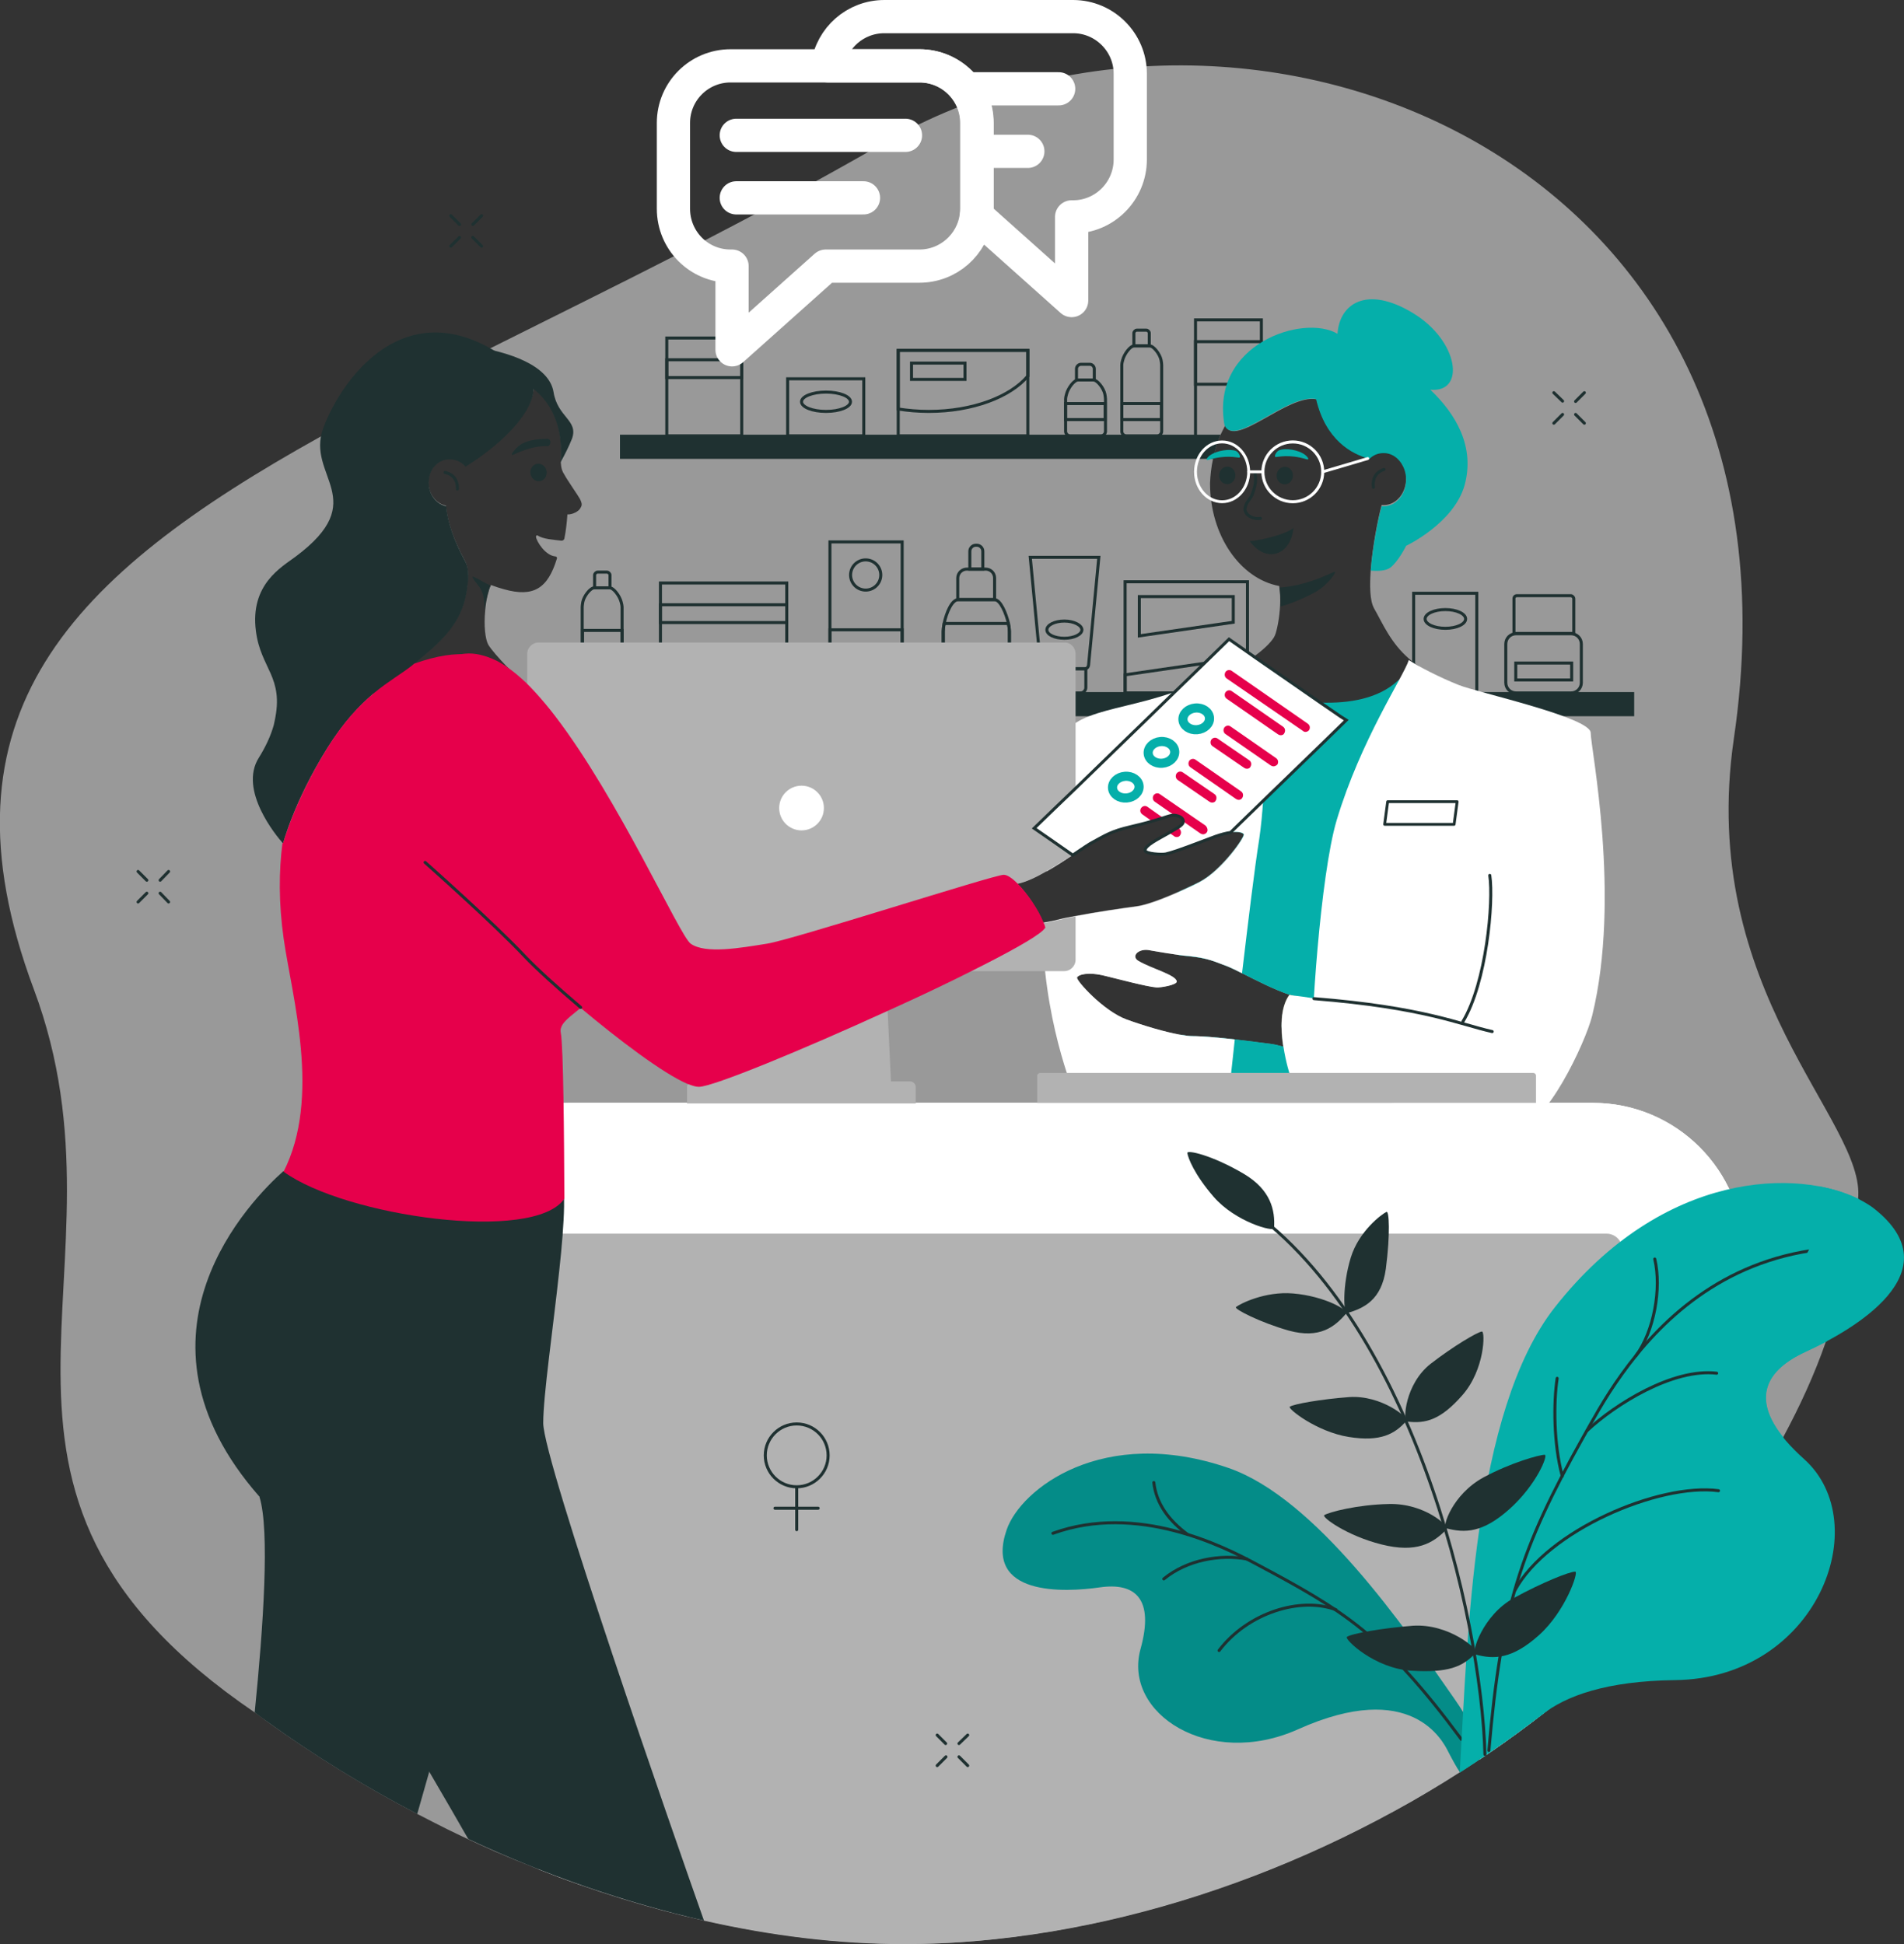<?xml version="1.0" encoding="utf-8"?>
<!-- Generator: Adobe Illustrator 27.0.0, SVG Export Plug-In . SVG Version: 6.00 Build 0)  -->
<svg version="1.1" id="FINAL_WEB" xmlns="http://www.w3.org/2000/svg" xmlns:xlink="http://www.w3.org/1999/xlink" x="0px" y="0px"
	 viewBox="0 0 630.2 643.6" style="enable-background:new 0 0 630.2 643.6;" xml:space="preserve">
<rect x="0" y="0" width="630.2" height="643.6" fill="#333333" stroke="none"/>
<style type="text/css">
	.st0{opacity:0.5;fill:#FFFFFF;enable-background:new    ;}
	.st1{fill:#FFFFFF;}
	.st2{fill:#B2B2B2;}
	.st3{fill:none;}
	.st4{fill:#048C88;}
	.st5{fill:none;stroke:#1F3131;stroke-linecap:round;stroke-miterlimit:10;}
	.st6{fill:#05AFAA;}
	.st7{fill:#1F3131;}
	.st8{fill:none;stroke:#1F3131;stroke-miterlimit:10;}
	.st9{fill:#EDBD95;}
	.st10{fill:none;stroke:#FFFFFF;stroke-linecap:round;stroke-linejoin:round;}
	.st11{fill:none;stroke:#FFFFFF;stroke-width:0.95;stroke-linecap:round;stroke-linejoin:round;}
	.st12{fill:#E6004B;}
	.st13{fill:none;stroke:#05AFAA;stroke-width:3.02;stroke-linecap:round;stroke-miterlimit:10;}
	.st14{fill:none;stroke:#1F3131;stroke-linecap:round;stroke-linejoin:round;}
	.st15{fill:none;stroke:#1F3131;stroke-width:0.93;stroke-linecap:round;stroke-linejoin:round;}
	.st16{fill:none;stroke:#FFFFFF;stroke-width:11;stroke-linecap:round;stroke-linejoin:round;}
</style>
<g id="Bild_3">
	<path class="st0" d="M453,151.9c0.1,0,0.2,0.1,0.3,0.1c0,0,0.1-0.1,0.1-0.1H453L453,151.9z M461.5,151.1c0.3,0.2,0.7,0.5,1,0.7
		C462.1,151.6,461.8,151.3,461.5,151.1z M165.6,145.6c-1,0.9-2,1.7-3.1,2.6C163.6,147.4,164.7,146.5,165.6,145.6z M573.9,244.4
		C602.3,50.9,412.8-22,292.6,47.3c-45.9,26.5-90.4,48-130.3,68c-20.1,10-39,19.7-56.3,29.3c-82.4,45.9-128.8,91.9-94.8,182.9
		c35.3,94.4-36.1,165,73.1,239.4c1.5,1,2.8,2.1,4.2,3.1c15.6,11.2,32.3,21.5,49.6,30.5c3.3,1.7,6.6,3.4,10,5.1
		c2.3,1.1,4.5,2.2,6.9,3.3c2.7,1.3,5.4,2.5,8.1,3.7c1,0.5,2.1,0.9,3.1,1.3c0.5,0.2,1,0.5,1.6,0.7c0.8,0.3,1.6,0.7,2.4,1
		c2.7,1.1,5.5,2.2,8.2,3.3c0.8,0.3,1.5,0.6,2.3,0.9c1.2,0.5,2.4,0.9,3.6,1.4c1.4,0.5,2.9,1.1,4.3,1.6c0.2,0.1,0.5,0.2,0.7,0.2
		c1.3,0.5,2.5,0.9,3.8,1.3c0.4,0.2,0.9,0.3,1.3,0.4c1.4,0.5,2.8,1,4.2,1.4c0.1,0,0.1,0,0.2,0.1c1.5,0.5,2.9,1,4.4,1.4
		c0.2,0.1,0.5,0.2,0.7,0.2c1.2,0.4,2.4,0.8,3.6,1.1c2.1,0.7,4.2,1.3,6.4,1.9c1.3,0.4,2.5,0.7,3.8,1.1c0.3,0.1,0.5,0.2,0.8,0.2
		c1.4,0.4,2.8,0.8,4.2,1.1c1.3,0.3,2.6,0.7,3.9,1c0.7,0.2,1.4,0.3,2.1,0.5c1.4,0.3,2.8,0.7,4.3,1c22.4,5.1,44.7,7.8,66.2,7.8
		c1.2,0,2.3,0,3.5,0c0.9,0,1.7,0,2.6,0c4.8-0.1,9.7-0.3,14.6-0.7c0.8-0.1,1.6-0.1,2.4-0.2c4.1-0.3,8.2-0.8,12.3-1.3
		c1-0.1,2-0.2,3-0.4s2-0.3,3-0.4c0.9-0.1,1.9-0.3,2.8-0.4c0.1,0,0.2,0,0.4-0.1c0.9-0.1,1.8-0.3,2.7-0.4c1.6-0.2,3.2-0.5,4.7-0.8
		c0.9-0.2,1.8-0.3,2.7-0.5c1.2-0.2,2.3-0.4,3.5-0.7c1-0.2,2-0.4,3.1-0.6c0.5-0.1,1.1-0.2,1.6-0.3c1.7-0.4,3.5-0.8,5.2-1.2
		c2.8-0.6,5.7-1.3,8.5-2.1c1-0.3,2-0.5,3.1-0.8s2-0.5,3-0.8c1-0.3,2-0.5,2.9-0.8c5-1.4,9.9-2.9,14.8-4.6c1-0.3,1.9-0.7,2.9-1
		c1.9-0.7,3.9-1.3,5.8-2c0.7-0.3,1.5-0.5,2.2-0.8c1.2-0.4,2.4-0.9,3.6-1.3c0.8-0.3,1.6-0.6,2.4-0.9c1.1-0.4,2.2-0.9,3.3-1.3l2.4-1
		c1.2-0.5,2.5-1,3.7-1.5c0.8-0.3,1.7-0.7,2.5-1.1c1-0.4,1.9-0.8,2.8-1.2c0.9-0.4,1.9-0.8,2.8-1.2c1.5-0.7,3-1.4,4.5-2.1
		c1.3-0.6,2.6-1.2,3.9-1.8c0.9-0.4,1.8-0.9,2.7-1.3c2.9-1.4,5.8-2.9,8.7-4.4c0.8-0.4,1.6-0.8,2.4-1.2c1.8-1,3.6-1.9,5.5-2.9
		c0.9-0.5,1.8-1,2.7-1.5s1.8-1,2.7-1.5c1.8-1,3.6-2.1,5.3-3.1c0.9-0.6,1.9-1.1,2.8-1.7c1.7-1,3.4-2.1,5.1-3.2
		c0.9-0.5,1.7-1.1,2.6-1.7c1.9-1.2,3.9-2.5,5.8-3.8c0.2-0.2,0.5-0.3,0.7-0.5c0.3-0.2,0.5-0.3,0.8-0.5c1-0.7,2-1.4,3.1-2.1
		c0.2-0.1,0.3-0.2,0.5-0.3c0.3-0.2,0.6-0.4,0.9-0.6c1.4-1,2.8-2,4.2-3c0.6-0.5,1.3-0.9,1.9-1.4c0.5-0.3,1-0.7,1.4-1
		c0.4-0.3,0.8-0.5,1.1-0.8c0.7-0.5,1.5-1.1,2.2-1.6c0.7-0.5,1.4-1,2.1-1.6c0.2-0.1,0.3-0.2,0.5-0.3c0.1-0.1,0.2-0.1,0.2-0.2l0,0
		c0,0,0,0,0,0c0.2-0.1,0.3-0.2,0.5-0.4c0.7-0.5,1.3-1,2-1.5c0.4-0.3,0.8-0.6,1.2-0.9c0.7-0.5,1.4-1.1,2-1.6c0,0,0,0,0,0
		c0.4-0.3,0.7-0.6,1.1-0.9c0.4-0.3,0.7-0.6,1.1-0.9c0.6-0.5,1.1-0.9,1.7-1.4c0.7-0.5,1.3-1.1,2-1.7c0.2-0.2,0.4-0.4,0.6-0.5
		c1.8-1.5,3.6-3,5.3-4.6c0.2-0.2,0.5-0.5,0.8-0.7c1.1-1,2.2-1.9,3.3-2.9c0.3-0.3,0.6-0.6,0.9-0.8c0.3-0.2,0.5-0.5,0.8-0.7
		c0.8-0.7,1.6-1.5,2.4-2.2c0.9-0.8,1.8-1.7,2.7-2.6c0.6-0.6,1.2-1.1,1.8-1.7c0.1-0.1,0.2-0.2,0.2-0.2c0.9-0.8,1.7-1.7,2.6-2.5
		c1.4-1.4,2.8-2.8,4.2-4.2c2.2-2.3,4.4-4.6,6.5-7c9.2-10.1,17.5-20.6,25-31.6v0c4.8-7,9.1-14.2,13.1-21.5c5.6-10.4,10.5-21,14.3-32
		c5.4-15.2,9-31,10.6-47C617.8,371.2,561.6,328.4,573.9,244.4L573.9,244.4z M426.7,329.4c-3.1,4.2-2.9,11.3-2,17.1
		c-1.5-0.4-2.8-0.7-4-0.9c-2.9-0.4-7.4-0.9-12-1.5c-5.3-0.6-10.7-1.1-14-1.1c-1.1,0-2.6-0.2-4.3-0.5c-4.9-0.9-11.7-2.9-17.5-5
		c-7.7-2.8-16.8-13-16.4-13.9s3.5-2,9.4-0.5c4.2,1,13.4,3.5,16.9,3.8c1.2,0.1,6.8-0.8,6.7-2c-0.3-2.2-8.3-4.2-12.7-6.8
		c-2.5-1.5-0.1-4,3.2-3.6c0.8,0.1,4.8,0.9,9.9,1.6c1.1,0.2,2.3,0.3,3.5,0.4c6.7,0.7,8.7,1.9,13.1,3.5c1,0.4,2.6,1.2,4.6,2.2
		c4.4,2.2,10.5,5.4,16,7.2C427.1,329.4,426.9,329.4,426.7,329.4L426.7,329.4z M346.3,288.4c3-1.7,6.1-3.7,8.7-5.5
		c0.4-0.2,0.7-0.5,1-0.7c2.4-1.6,4.4-3,5.6-3.6c4.1-2.2,6-3.6,12.5-5.1c2.6-0.6,5-1.2,7-1.8c1.5-0.4,2.7-0.8,3.7-1.1
		c1.2-0.4,2-0.6,2.2-0.7c0.4-0.1,0.8-0.2,1.2-0.2c0.4,0,0.8,0,1.1,0.1c1.5,0.3,2.4,1.2,2.2,2.2c-0.1,0.4-0.4,0.8-0.8,1.1
		c-0.3,0.3-0.7,0.5-1.1,0.8c0,0-0.1,0.1-0.2,0.1c-0.8,0.5-1.7,1.1-2.7,1.6c-3.8,2.1-7.8,4.1-7.8,5.7c0,1.2,5.7,1.4,6.9,1.2
		c0.9-0.2,2.2-0.6,3.7-1.1c4.1-1.4,9.7-3.6,12.7-4.7c2-0.7,3.6-1.1,5-1.3c2.6-0.3,4.1,0.1,4.4,0.7c0.5,0.8-7.3,12-14.6,15.8
		c-2.3,1.2-4.8,2.3-7.2,3.4c-5.4,2.4-10.6,4.3-13.7,4.7c-4.6,0.6-13.5,1.9-20.2,3.2c-2.2,0.4-4.2,0.8-5.7,1.2
		c-1.5,0.4-3.2,0.7-4.9,1c-1.7-4.1-5.3-9.6-8.6-12.9C339.6,291.9,343,290.3,346.3,288.4L346.3,288.4z M401.5,151.9
		c0.5-2.8,1.4-5.5,2.5-8c0.5-1,1-2.1,1.5-3c3.4,7.5,20.8-10.6,30.3-8.7c0.1,0.4,0.2,0.8,0.3,1.2c0.1,0.3,0.2,0.6,0.3,0.9
		c0.2,0.9,0.5,1.7,0.8,2.5c0.1,0.4,0.3,0.7,0.4,1c0.1,0.3,0.3,0.6,0.4,0.9c0.2,0.4,0.4,0.8,0.5,1.1c0.2,0.3,0.3,0.6,0.5,0.8
		c0.7,1.2,1.5,2.4,2.2,3.3c0.3,0.4,0.6,0.8,1,1.1c0.1,0.1,0.2,0.2,0.3,0.4c0.2,0.2,0.4,0.5,0.7,0.7c0.2,0.2,0.4,0.4,0.6,0.5
		c0.1,0.1,0.2,0.2,0.4,0.3c0.2,0.2,0.4,0.4,0.6,0.5c0.3,0.2,0.6,0.5,0.9,0.7c0.2,0.1,0.4,0.3,0.6,0.4c0.8,0.5,1.6,1,2.4,1.4
		c0.5,0.3,1,0.5,1.5,0.7c0.5,0.2,1,0.4,1.5,0.6c0.5,0.2,1,0.3,1.4,0.4c0.1,0,0.2,0.1,0.3,0.1c0.4-0.4,0.8-0.7,1.2-1
		c0.1-0.1,0.3-0.2,0.4-0.2c0.2-0.1,0.4-0.2,0.6-0.2c0.4-0.1,0.8-0.2,1.2-0.3c0.2,0,0.3,0,0.5-0.1c0.3,0,0.6-0.1,0.8-0.1
		c0.2,0,0.3,0,0.5,0c0.2,0,0.5,0,0.7,0.1c0.2,0,0.3,0.1,0.5,0.1c0,0,0,0,0.1,0c0.2,0,0.4,0.1,0.5,0.2c0.2,0.1,0.3,0.1,0.5,0.2
		c0,0,0.1,0,0.1,0.1c0.2,0.1,0.3,0.2,0.5,0.3c0.3,0.2,0.7,0.5,1,0.7c0.2,0.2,0.4,0.4,0.5,0.5c0.1,0.1,0.2,0.2,0.2,0.3
		c0.2,0.2,0.3,0.4,0.5,0.6c0.2,0.2,0.3,0.4,0.4,0.7c0.1,0.2,0.2,0.5,0.4,0.7c0,0,0,0,0,0c0.1,0.2,0.2,0.4,0.3,0.6
		c0,0.1,0,0.1,0.1,0.2c0.1,0.2,0.2,0.5,0.2,0.7c0,0,0,0,0,0c0.1,0.2,0.1,0.5,0.2,0.7c0,0,0,0.1,0,0.2c0,0.3,0.1,0.5,0.1,0.8
		c0,0.3,0,0.6,0,0.9c0,4.9-3.3,8.8-7.4,8.8c-0.2,0-0.4,0-0.7,0c-1.3,4.9-3,13.7-3.6,21.3c-0.4,5.5-0.3,10.4,1.1,12.9
		c2.9,5.1,5.5,11.4,11.5,16.6c0.5,0.4,1,0.9,1.6,1.3c1.3,1,2.7,1.9,4.2,2.8c1.6,0.9,0.5,3.4-1.9,6.5c-0.1,0.1-0.2,0.2-0.2,0.3
		c-1.2,1.5-2.7,3.2-4.4,4.9c-0.9,0.9-1.8,1.8-2.8,2.7h-52.1c-1.8-1-2.8-2-2.7-2.9c0-0.5,0-1.1-0.1-1.7c-0.2-1.1-0.6-2.1-1.1-3.1
		c0-0.1-0.1-0.2-0.1-0.3c-0.1-0.1-0.1-0.3-0.2-0.4c-0.2-0.5-0.5-1.1-0.7-1.6c-0.5-1.2-0.7-2.3-0.4-3.3c0.3-0.7,0.8-1.4,1.9-1.9
		c0.2-0.1,0.5-0.2,0.8-0.3c1.6-0.6,3.2-1.4,4.7-2.3c0.6-0.3,1.1-0.7,1.6-1c0.4-0.2,0.7-0.5,1.1-0.7c3.3-2.4,5.9-5.1,6.5-6.7
		c0.6-1.4,1.5-5.6,1.7-10c0.1-2.1,0-4.4-0.3-6.3c-12.9-2.4-22.9-16.7-22.9-34C400.6,157.5,400.9,154.6,401.5,151.9L401.5,151.9z
		 M123.9,229.2c0.9-0.8,1.8-1.4,2.6-2.1c0.2-0.1,0.3-0.2,0.5-0.4c0.4-0.3,0.8-0.6,1.2-0.9c1.7-1.2,3.2-2.2,4.7-3.2
		c0.4-0.3,0.9-0.6,1.3-0.9c0.7-0.5,1.4-1,2.1-1.6c0.2-0.2,0.5-0.4,0.7-0.6c10.3-8.2,16.6-14.4,17.7-26.3c0-0.1,0-0.2,0-0.4
		c0-0.2,0-0.4,0.1-0.6c0-0.3,0.1-0.6,0.1-0.9c0-0.2,0-0.5,0-0.8c0-1.8-0.3-3.5-1.1-5c-3.9-7.2-5.8-13.3-6.2-18.1
		c-3.3-0.7-5.8-3.9-5.8-7.8c0-4.4,3.2-7.9,7.1-7.9c2,0,3.8,0.9,5.1,2.4c1.8-1.1,3.5-2.3,5.1-3.5c0.6-0.5,1.3-0.9,1.9-1.4
		c0.5-0.4,1.1-0.8,1.6-1.2c1.1-0.9,2.1-1.8,3.1-2.6c0.6-0.5,1.2-1.1,1.8-1.6c0,0,0.1-0.1,0.1-0.1c0.5-0.5,1.1-1.1,1.6-1.6
		c0.8-0.9,1.5-1.7,2.2-2.5c0.7-0.8,1.3-1.7,1.8-2.5c0.2-0.3,0.4-0.6,0.6-0.9c0.3-0.5,0.6-1,0.9-1.5c0.4-0.8,0.8-1.5,1-2.2
		c0,0,0,0,0,0c0.2-0.5,0.3-0.9,0.5-1.4c0.2-0.9,0.4-1.8,0.4-2.6c7.2,5.6,9.9,14.6,9,24.2c0,0.1,0,0.1,0,0.2c0.1,2.1,0.5,3.2,1.3,4.4
		c0.6,1.2,4.6,7,5,7.8c1,1.9,0.6,2.4,0.2,3.1c-0.5,1.1-2.7,2.2-4.3,2.1c-0.2,2.9-0.5,5.5-1,8c-0.1,0.4-0.5,0.7-0.9,0.7
		c-2.5-0.3-6.1-0.5-7.9-1.7c-0.3-0.2-0.6,0-0.6,0.4c0.2,1.6,3.1,6.2,6.4,6.5c0.4,0,0.7,0.4,0.5,0.8c-3,9.8-7.7,12.8-17.4,10.1
		c-1.5-0.4-3-0.9-4.3-1.4c0,0-0.1,0-0.1,0c-0.1,0.2-0.2,0.5-0.3,0.7c-0.1,0.1-0.1,0.3-0.2,0.5c-0.1,0.2-0.1,0.4-0.2,0.7
		c-0.3,1-0.6,2.2-0.8,3.3c-0.2,1-0.3,2.1-0.4,3.1v0.1c-0.5,4.9,0,9.5,1,11.3c1,1.7,3.7,4.7,5.9,7c1.9,1.9,3.4,3.4,3.4,3.4l-0.8,1.1
		l-2.8,4l-5.6,8l-7.1,10.2L135,236.2l-11.5-6.6C123.6,229.5,123.8,229.3,123.9,229.2L123.9,229.2z"/>
	<path class="st1" d="M577.2,415.1v82.4c-7.5,11-15.8,21.5-25,31.6c-18.1,19.9-39.3,37.9-62.5,53.4H138.1V415.1
		c0-27.6,22.4-50,50-50h339.1C554.8,365.1,577.2,387.5,577.2,415.1L577.2,415.1z"/>
	<path class="st1" d="M577.2,415.1v82.4c-7.5,11-15.8,21.5-25,31.6c-18.1,19.9-39.3,37.9-62.5,53.4H138.1V415.1
		c0-27.6,22.4-50,50-50h339.1C554.8,365.1,577.2,387.5,577.2,415.1L577.2,415.1z"/>
	<path class="st2" d="M536.9,413.5v131.2c-11.9,11.4-24.8,22-38.5,31.8c-2.6,1.9-5.3,3.7-8,5.5c-0.2,0.2-0.5,0.3-0.8,0.5
		c-0.2,0.2-0.5,0.3-0.7,0.5c-56.7,37.7-125.2,60.6-189.8,60.6c-21.5,0-43.8-2.7-66.2-7.8c-18.3-4.1-36.6-9.8-54.6-16.9V413.5
		c0-2.8,2.3-5.1,5.1-5.1h348.3C534.6,408.4,536.9,410.7,536.9,413.5L536.9,413.5z"/>
	<path class="st3" d="M188.1,365.1h339.1c27.6,0,50,22.4,50,50v167.4H138.1V415.1C138.1,387.5,160.5,365.1,188.1,365.1z"/>
	<g>
		<path class="st4" d="M491.2,581.2c-2.6,1.9-5.3,3.7-8,5.5c-1.2-1.8-2.4-4-3.8-6.7c-1.8-3.6-12.2-24.4-49.8-7.5
			c-29.5,13.2-58-5.3-52.1-26.6c4.6-16.6-1.7-22.1-13.5-20.4c-11.8,1.7-38.4,2.9-30.8-19.1c4.6-13.4,31.8-34.8,73.5-20.4
			c28.8,10,58.2,52.7,74.7,76.4C486.3,569.4,489.5,576,491.2,581.2L491.2,581.2z"/>
		<path class="st5" d="M483.7,575.8c-25.7-34.7-38.9-42.6-68.2-58.2c-10.7-5.7-39.1-20.1-67-10"/>
		<path class="st5" d="M393.1,508c-6.1-4.5-10.4-10.1-11.2-17.2"/>
		<path class="st5" d="M385.2,522.7c7.8-6.4,18.8-8.2,27.5-6.6"/>
		<path class="st5" d="M403.5,546.4c9.5-12.5,26.9-17.9,38.7-13.5"/>
	</g>
	<g>
		<path class="st6" d="M615.3,397c-1.6,16.1-5.2,31.8-10.6,47c-2.5,1.4-5,2.5-7,3.5c-13.4,6.1-17.9,15.5-7.3,28.5
			c-4,7.3-8.3,14.5-13.1,21.5c-7.5,11-15.8,21.5-25,31.6c-4.9,5.3-10,10.6-15.3,15.6c-14.4,13.8-30.3,26.5-47.3,37.8
			c-0.2,0.2-0.5,0.3-0.7,0.5c-1.9,1.3-3.8,2.5-5.8,3.8c0-0.8,0-1.6,0.1-2.5c2.5-41.8,4.1-117,31.4-151.6
			C550.7,387,595.5,387,615.3,397L615.3,397z"/>
		<path class="st5" d="M602.5,413.6c-32.8,3.9-53.2,23.9-65.6,41.2c-6,8.3-10.1,16.1-12.9,21c-20.8,37.1-27.1,56.4-31.2,103.7"/>
		<path class="st5" d="M541.5,448.8c6-8.1,8.5-22.3,6.2-32"/>
		<path class="st5" d="M515.4,456.3c-1.2,8-1.2,21.7,1.7,32.4"/>
		<path class="st5" d="M568.2,454.6c-14.5-1.7-33.6,10.3-42.9,19"/>
		<path class="st5" d="M568.8,493.5c-19.7-2.6-56.7,13.2-67.4,33"/>
	</g>
	<path class="st6" d="M601.9,392.7c5.2,0.9,9.7,2.5,13.4,4.3c1.9,1,3.6,2,5,3.1c26.5,20.9-6.9,40.2-22.7,47.4
		c-15.7,7.2-19.1,18.8-0.5,35.5c23.9,21.4,4.2,72.7-42.7,73.2c-22.5,0.3-36.1,5.1-44.2,11.6c-16.2,13,64.7-78.7,64.7-74.9
		c0,3.6-1.9-17.3,7.1-46.4C587.4,429,610.1,403.2,601.9,392.7z"/>
	<g>
		<path class="st5" d="M491.5,580.8c-1.2-45.5-24.3-145.2-81.2-182.8"/>
		<path class="st7" d="M501.1,529c-10.4,5.7-14.2,18.3-12.8,18.7c6.2,1.7,12.2,1.6,21.1-6.4c8.8-7.9,13.2-21,12-21
			C519.6,520.2,510.2,524,501.1,529L501.1,529z"/>
		<path class="st7" d="M473.5,451.5c-8.5,6.7-9.2,18.9-7.8,19.1c6.2,0.8,11.2-0.6,18.3-8.7c7.5-8.5,7.6-21.2,6.5-21.1
			C488.9,441,481,445.7,473.5,451.5L473.5,451.5z"/>
		<path class="st7" d="M491,489.1c-10.4,5.7-13.7,16.5-12.4,16.8c6.2,1.7,12.2,1.6,21.1-6.4s12.8-17.8,11.6-17.9
			C509.5,481.6,500.1,484.2,491,489.1L491,489.1z"/>
		<path class="st7" d="M447.1,416.3c-2.9,9.5-2.4,18.8-1.2,18.4c5.5-1.6,11.4-4.3,12.8-14.7c1.5-11.5,1.1-19.3,0.2-18.8
			C457.4,401.9,449.8,407.5,447.1,416.3L447.1,416.3z"/>
		<path class="st7" d="M467.6,538.2c11.9-0.8,21.8,7.8,20.9,8.9c-4.3,4.8-9.3,6.7-21.2,6c-12.4-0.7-22.4-10.5-21.5-11.2
			C447.3,540.8,457.3,539,467.6,538.2L467.6,538.2z"/>
		<path class="st7" d="M446.6,462.5c10.7-0.7,19.8,6.9,18.9,7.9c-3.8,4.3-8.5,7-19.1,5.3c-10.6-1.7-20.3-9.4-19.5-10
			C428.2,464.8,437.2,463.2,446.6,462.5L446.6,462.5z"/>
		<path class="st7" d="M459.7,497.9c11.9-0.3,20.1,7.4,19.1,8.4c-4.5,4.6-9.9,7.9-21.5,5c-11.6-2.9-19.9-9.1-19-9.7
			C439.8,500.6,449.3,498.1,459.7,497.9L459.7,497.9z"/>
		<path class="st7" d="M428,428.2c10.6,0.9,18.4,5.6,17.6,6.6c-3.8,4.4-8.7,8.5-19,5.7c-9.5-2.7-18.3-7.2-17.5-7.8
			C410.3,431.7,418.6,427.4,428,428.2L428,428.2z"/>
		<path class="st7" d="M401.7,396.2c7.3,8.4,19.9,11.7,20,10.4c0.4-6-1.1-12.7-10-18c-10.7-6.3-18.9-8-18.7-6.9
			C393.2,383.3,395.3,388.8,401.7,396.2L401.7,396.2z"/>
	</g>
	<g>
		<path class="st7" d="M410.7,237.1H145.9v-8h260.7c0.7,1.6,1.4,3.4,1.3,5.1C407.9,235.1,408.9,236,410.7,237.1L410.7,237.1z"/>
		<path class="st7" d="M540.9,229.1v8h-78.1c2.9-2.7,5.6-5.5,7.5-8H540.9L540.9,229.1z"/>
		<g>
			<g>
				<path class="st8" d="M501.8,209.8h18.2c1.9,0,3.4,1.5,3.4,3.4V226c0,1.9-1.5,3.4-3.4,3.4h-18.2c-1.9,0-3.4-1.5-3.4-3.4v-12.8
					C498.4,211.3,499.9,209.8,501.8,209.8z"/>
				<path class="st8" d="M502.1,197.2h17.8c0.5,0,1,0.5,1,1v11.5h-19.8v-11.5C501.1,197.6,501.5,197.2,502.1,197.2z"/>
				<rect x="501.7" y="219.5" class="st8" width="18.5" height="5.6"/>
			</g>
			<g>
				<rect x="467.9" y="196.4" class="st8" width="20.9" height="33"/>
				<ellipse class="st8" cx="478.4" cy="204.9" rx="6.7" ry="3.1"/>
			</g>
			<g>
				<rect x="372.4" y="192.6" class="st8" width="40.5" height="36.8"/>
				<polygon class="st8" points="377.1,197.5 408.2,197.5 408.2,206 377.1,210.5 				"/>
				<polygon class="st8" points="412.9,217.5 412.9,229.4 372.4,229.4 372.4,223.4 				"/>
			</g>
			<g>
				<path class="st8" d="M352.3,184.5H341l3.4,35.7c0.1,0.7,0.6,1.2,1.3,1.2H359c0.7,0,1.2-0.5,1.3-1.2l3.4-35.7H352.3L352.3,184.5z
					"/>
				<path class="st8" d="M352.3,221.4h-7.1v6.2c0,1,0.8,1.8,1.8,1.8h10.6c1,0,1.8-0.8,1.8-1.8v-6.2H352.3z"/>
				<path class="st8" d="M352.3,205.6c-3.2,0-5.8,1.3-5.8,2.9s2.6,2.8,5.8,2.8s5.8-1.3,5.8-2.8S355.5,205.6,352.3,205.6z"/>
			</g>
			<g>
				<path class="st8" d="M334.1,209V227c0,1.4-1.1,2.5-2.4,2.5h-17.1c-1.3,0-2.4-1.1-2.4-2.5V209c0-0.6,0.1-1.6,0.3-2.6
					c0.7-3.4,2.5-7.9,4.7-7.9h11.9c2.1,0,3.9,4.6,4.7,7.9C334,207.4,334.1,208.4,334.1,209z"/>
				<path class="st8" d="M320,188.4h6.2c1.7,0,3,1.3,3,3v7.1H317v-7.1C317,189.7,318.4,188.4,320,188.4z"/>
				<path class="st8" d="M323,180.5h0.3c1.1,0,2,0.9,2,2v5.9H321v-5.9C321,181.4,321.9,180.5,323,180.5z"/>
				<path class="st8" d="M334.1,209v8.5h-21.9V209c0-0.6,0.1-1.6,0.3-2.6h21.2C334,207.4,334.1,208.4,334.1,209L334.1,209z"/>
				<line class="st8" x1="312.2" y1="213.9" x2="334.1" y2="213.9"/>
			</g>
			<g>
				<rect x="274.7" y="179.4" class="st8" width="23.9" height="50"/>
				<ellipse transform="matrix(0.16 -0.987 0.987 0.16 52.748 442.758)" class="st8" cx="286.6" cy="190.4" rx="5" ry="5"/>
				<rect x="274.7" y="208.5" class="st8" width="23.9" height="9"/>
			</g>
			<g>
				<rect x="218.6" y="193" class="st8" width="41.8" height="36.4"/>
				<rect x="218.6" y="200.2" class="st8" width="41.8" height="5.9"/>
			</g>
			<g>
				<path class="st8" d="M205.9,200.9v27c0,0.8-0.7,1.5-1.5,1.5h-10.2c-0.8,0-1.5-0.7-1.5-1.5v-27c0-0.4,0.1-0.9,0.2-1.6
					c0.4-2,2.5-4.7,3.8-4.7h5.1c1.3,0,3.3,2.7,3.8,4.7C205.8,200,205.9,200.6,205.9,200.9z"/>
				<path class="st8" d="M197.8,189.4h3.1c0.5,0,1,0.5,1,1v4.2h-5.1v-4.2C196.8,189.9,197.3,189.4,197.8,189.4z"/>
				<rect x="192.8" y="208.7" class="st8" width="13.1" height="15.3"/>
			</g>
		</g>
	</g>
	<g>
		<path class="st7" d="M205.2,143.9H404c-1.1,2.5-1.9,5.2-2.5,8H205.2L205.2,143.9L205.2,143.9z"/>
		<path class="st7" d="M481.6,143.9v8h-19.2c-1.2-1.1-2.8-1.8-4.4-1.8s-3.3,0.6-4.5,1.8H453c-3.7-1-8.3-3.2-12-8H481.6z"/>
		<g>
			<g>
				<rect x="220.7" y="111.9" class="st8" width="24.8" height="32.4"/>
				<rect x="220.7" y="119.1" class="st8" width="24.8" height="5.9"/>
			</g>
			<g>
				<rect x="260.7" y="125.4" class="st8" width="25.2" height="18.9"/>
				<ellipse class="st8" cx="273.4" cy="133" rx="8.1" ry="3.2"/>
			</g>
			<g>
				<rect x="297.3" y="116" class="st8" width="42.9" height="28.3"/>
				<rect x="301.7" y="120.2" class="st8" width="17.7" height="5.4"/>
				<path class="st8" d="M340.2,116v8.5c-5.8,6.9-18.3,11.7-32.8,11.7c-3.5,0-6.9-0.3-10.1-0.8V116H340.2z"/>
			</g>
			<g>
				<path class="st8" d="M352.7,132.1v10.7c0,0.8,0.7,1.5,1.5,1.5h10.2c0.8,0,1.5-0.7,1.5-1.5v-10.7c0-0.4-0.1-0.9-0.2-1.6
					c-0.4-2-2.5-4.7-3.8-4.7h-5.1c-1.3,0-3.3,2.7-3.8,4.7C352.8,131.2,352.7,131.7,352.7,132.1L352.7,132.1z"/>
				<path class="st8" d="M362.2,125.8h-5.9v-3.7c0-0.8,0.7-1.5,1.5-1.5h2.9c0.8,0,1.5,0.7,1.5,1.5L362.2,125.8L362.2,125.8
					L362.2,125.8z"/>
				<rect x="352.7" y="133.6" class="st8" width="13.1" height="5.3"/>
			</g>
			<g>
				<path class="st8" d="M371.3,120.8v22c0,0.8,0.7,1.5,1.5,1.5h10.2c0.8,0,1.5-0.7,1.5-1.5v-22c0-0.4-0.1-0.9-0.2-1.6
					c-0.4-2-2.5-4.7-3.8-4.7h-5.1c-1.3,0-3.3,2.7-3.8,4.7C371.4,119.9,371.3,120.4,371.3,120.8L371.3,120.8z"/>
				<path class="st8" d="M380.4,114.5h-5.1v-4.2c0-0.5,0.5-1,1-1h3.1c0.5,0,1,0.5,1,1V114.5L380.4,114.5z"/>
				<rect x="371.3" y="133.6" class="st8" width="13.1" height="5.3"/>
			</g>
			<g>
				<polyline class="st8" points="417.5,136.5 417.5,105.9 395.7,105.9 395.7,144.3 				"/>
				<rect x="395.7" y="113.1" class="st8" width="21.8" height="14.1"/>
			</g>
		</g>
	</g>
	<g>
		<path class="st9" d="M462.8,237.1c-6.2,5.9-13.3,11.3-15.1,11.3c-3,0.1-28.5-6.2-37-11.3H462.8z"/>
		<path class="st6" d="M484.8,160.5c-3.5,12.7-19.4,20.2-19.4,20.2s-2.5,5.1-5.2,7.2c-1.5,1.1-4,1.2-6.5,1
			c0.6-7.6,2.3-16.4,3.6-21.3c0.2,0,0.4,0,0.7,0c4.1,0,7.4-4,7.4-8.8s-3.3-8.8-7.4-8.8c-1.8,0-3.4,0.6-4.7,1.9
			c-5.9-1.5-14.5-6.2-17.7-19.8c-9.5-1.9-26.9,16.2-30.3,8.7l0,0c-4.8-26.9,26.1-37,37.4-30.3c0.6-9.8,9.5-16.2,24.9-6.9
			c15.3,9.2,17.6,26.6,5.8,25.4C481.9,137.1,488.2,147.8,484.8,160.5L484.8,160.5z"/>
		<path class="st5" d="M415.4,156.6c0.5,3-0.2,5-0.9,7c-0.4,1.2-1.7,2.5-2,3.3c-0.8,2-0.3,2.4,0.1,3.1c0.7,1.1,3,2,4.6,1.6"/>
		<g>
			<circle class="st10" cx="427.9" cy="156.2" r="9.9"/>
			<ellipse class="st11" cx="404.5" cy="156.2" rx="8.8" ry="9.9"/>
			<line class="st11" x1="418" y1="156.2" x2="413.3" y2="156.2"/>
			<line class="st11" x1="437.8" y1="156.2" x2="452.7" y2="151.8"/>
		</g>
		<path class="st7" d="M413.6,179.1c1.5,0.2,11.6-1.9,14.5-4.3C427.3,183.8,419.1,186.7,413.6,179.1z"/>
		
			<ellipse transform="matrix(7.724108e-02 -0.997 0.997 7.724108e-02 217.904 550.206)" class="st7" cx="406.2" cy="157.4" rx="2.9" ry="2.7"/>
		
			<ellipse transform="matrix(7.724108e-02 -0.997 0.997 7.724108e-02 235.476 569.206)" class="st7" cx="425.2" cy="157.4" rx="2.9" ry="2.7"/>
		<path class="st6" d="M423.3,149.1c-0.9,0.4-1.8,2.2-1,2.2s4.3-1,10,0.7c1.2,0.4,0.8-0.5-0.3-1.4
			C429.8,148.9,425.4,148.2,423.3,149.1L423.3,149.1z"/>
		<path class="st6" d="M409.1,149.3c0.9,0.4,1.8,2.2,1,2.2s-4.3-1-10,0.7c-1.2,0.4-0.8-0.5,0.3-1.4
			C402.7,149.1,407.1,148.5,409.1,149.3L409.1,149.3z"/>
		<path class="st5" d="M458.1,155.4c-3.5,1.2-3.8,4.1-3.5,5.9"/>
		<path class="st7" d="M435.7,195.8c-1.8,1-6.5,3.5-11.9,5c0.1-2.1,0-4.4-0.3-6.3c8.8-0.5,16.8-4.7,18.1-5.2
			C442.9,188.9,439.4,193.7,435.7,195.8L435.7,195.8z"/>
	</g>
	<path class="st6" d="M466.4,221.3l-0.8,13l-0.2,2.7l-1.8,28.3l-0.5,7.6l-3.9,60.4l-0.1,1.7l-1.3,20.2v0.1l-0.6,8.5l-4.2-0.2h0
		l-46.1-2.1l-16.1-0.7l-0.1-5.6l-0.2-12.7c1.7,0.3,3.1,0.5,4.3,0.5c3.3,0,8.7,0.5,14,1.1c4.6,0.5,9.1,1.1,12,1.5
		c1.2,0.1,2.5,0.5,4,0.9c-0.9-5.8-1.1-12.8,2-17.1c0.2,0,0.4,0,0.5,0.1c-5.5-1.8-11.6-5-16-7.2c-2-1-3.6-1.8-4.6-2.2
		c-4.3-1.7-6.4-2.8-13.1-3.5c-1.2-0.1-2.3-0.3-3.5-0.4l-0.3-20.8c2.5-1.1,4.9-2.3,7.2-3.4c7.3-3.7,15.1-14.9,14.6-15.8
		c-0.3-0.5-1.8-1-4.4-0.7c-1.4,0.2-3,0.6-5,1.3c-3,1.1-8.6,3.3-12.7,4.7l-0.1-4.4l0-3c0,0,0.1-0.1,0.2-0.1c0.4-0.3,0.8-0.5,1.1-0.8
		c0.5-0.4,0.8-0.8,0.8-1.1c0.3-1-0.7-1.9-2.2-2.2l0-3l-0.1-9.4l0,0l0-1.1v0l-0.1-5c0,0,2.2-4.8,5.2-10.1c0.8-1.4,1.6-2.8,2.5-4.2
		c0.5-0.8,1-1.6,1.5-2.3c1.4-2.1,2.8-4,4.2-5.4c0.1-0.1,0.2-0.2,0.3-0.3c1-0.9,1.9-1.6,2.8-2c0.8-0.4,1.7-0.5,2.4-0.2
		c0.6,0.2,1.4,0.5,2.4,0.9h0c0.7,0.2,1.4,0.5,2.2,0.7c1.2,0.4,2.7,0.8,4.2,1.1c0.7,0.2,1.5,0.4,2.2,0.5h0c5.2,1.2,11.6,2.3,18.1,2.5
		c9.5,0.3,19.1-1.3,25.5-7.2c0,0,0,0,0,0C464.2,224.3,465.4,222.9,466.4,221.3L466.4,221.3z"/>
	<path class="st1" d="M434.3,350.6c-0.6-10.7,2.7-60.8,8.1-79c8-26.7,22.2-47.7,23.9-53.1c3.3,2.2,10.3,5.8,16.6,8.3
		c6.3,2.5,43.6,10.7,43.6,15.8s10.1,54.3,0.5,93.6c-2.3,9.3-15.7,37.1-24,36.4S434.3,360,434.3,360V350.6z"/>
	<path class="st1" d="M418.5,251.9c0-1.3,0-2.5-0.1-3.7c-0.1-2.7-0.2-5.3-0.4-7.7c0-0.3,0-0.5,0-0.8l0,0c-0.1-0.9-0.1-1.7-0.2-2.5
		c0-0.5-0.1-0.9-0.1-1.4c-0.1-1.1-0.2-2.2-0.3-3.3l0,0c-0.1-1-0.2-1.9-0.3-2.9c0-0.4-0.1-0.7-0.1-1.1l0,0c-0.7-5.5-1.5-9.3-2.2-10.3
		c-0.1,0-0.2,0-0.2,0.1c-0.6,0.2-1.1,0.4-1.6,0.6c-4.6,1.7-9.1,4.1-20.1,8.6c-1.4,0.6-2.8,1.1-4.1,1.6c0,0-0.1,0-0.1,0
		c-0.3,0.1-0.6,0.2-0.9,0.3c-10.8,3.7-20.4,5-27.3,7.7c-1.6,0.6-3,1.3-4.3,2.1c-0.4,0.2-0.7,0.5-1.1,0.7c-1.7,1.3-4.3,13.2-6.4,28
		c-0.4,3.1-0.9,6.4-1.2,9.8c-0.4,3.6-0.8,7.2-1.1,10.8c3-1.7,6.1-3.7,8.7-5.5c0.4-0.2,0.7-0.5,1-0.7c2.4-1.6,4.4-3,5.6-3.6
		c4.1-2.2,6-3.6,12.5-5.1c2.6-0.6,5-1.2,7-1.8c1.5-0.4,2.7-0.8,3.7-1.1c1.2-0.4,2-0.6,2.2-0.7c0.4-0.1,0.8-0.2,1.2-0.2
		c0.4,0,0.8,0,1.1,0.1c1.5,0.3,2.4,1.2,2.2,2.2c-0.1,0.4-0.4,0.8-0.8,1.1c-0.3,0.3-0.7,0.5-1.1,0.8c0,0-0.1,0.1-0.2,0.1
		c-0.8,0.5-1.7,1.1-2.7,1.6c-3.8,2.1-7.8,4.1-7.8,5.7c0,1.2,5.7,1.4,6.9,1.2c0.9-0.2,2.2-0.6,3.7-1.1c4.1-1.4,9.7-3.6,12.7-4.7
		c2-0.7,3.6-1.1,5-1.3c2.6-0.3,4.1,0.1,4.4,0.7c0.5,0.8-7.3,12-14.6,15.8c-2.3,1.2-4.8,2.3-7.2,3.4c-5.4,2.4-10.6,4.3-13.7,4.7
		c-4.6,0.6-13.5,1.9-20.2,3.2c-2.2,0.4-4.2,0.8-5.7,1.2c-1.5,0.4-3.2,0.7-4.9,1c0,0-0.1,0-0.1,0c0,0.9,0,1.7,0,2.5
		c0,4.2,0.1,8,0.4,11.2c0.1,0.7,0.2,1.5,0.2,2.2c1.6,14.9,4.9,26.7,7.2,33.8c1.6,4.9,2.8,7.6,2.8,7.6l50.6,1.7c0,0,0.1-1.1,0.3-3
		c0.2-1.6,0.4-3.7,0.7-6.3c0.3-3.1,0.8-6.9,1.2-11.1c-5.3-0.6-10.7-1.1-14-1.1c-1.1,0-2.6-0.2-4.3-0.5c-4.9-0.9-11.7-2.9-17.5-5
		c-7.7-2.8-16.8-13-16.4-13.9s3.5-2,9.4-0.5c4.2,1,13.4,3.5,16.9,3.8c1.2,0.1,6.8-0.8,6.7-2c-0.3-2.2-8.3-4.2-12.7-6.8
		c-2.5-1.5-0.1-4,3.2-3.6c0.8,0.1,4.8,0.9,9.9,1.6c1.1,0.2,2.3,0.3,3.5,0.4c6.7,0.7,8.7,1.9,13.1,3.5c1,0.4,2.6,1.2,4.6,2.2
		c2-16.8,4.1-34.5,5.7-44.5c0.6-4.1,1-8.5,1.3-12.9C418.5,260.6,418.5,256.2,418.5,251.9L418.5,251.9z"/>
	<path class="st9" d="M439.5,352c0,0-2.2-1-5.2-2.2c-2.8-1.1-6.4-2.5-9.5-3.4c-0.9-5.8-1.1-12.8,2-17.1l0.5,0.1
		c2.3,0.8,4.6,1.3,6.5,1.4l0.9,3.4L439.5,352L439.5,352z"/>
	<path class="st1" d="M492.4,354.7l-34.6,0.7l-23.5,0.5L427,356c0,0-1.4-4.2-2.2-9.5c-0.9-5.8-1.1-12.8,2-17.1l0.5,0.1
		c2.4,0.2,5,0.6,7.6,1c7.7,1.2,16.2,2.9,24.2,4.6c14.7,3.1,28.1,6.3,33,6.3L492.4,354.7L492.4,354.7z"/>
	<g>
		<path class="st2" d="M344.3,355.2h163.2c0.5,0,0.9,0.4,0.9,0.9v9H343.3v-9C343.3,355.6,343.8,355.2,344.3,355.2L344.3,355.2z"/>
		<path class="st2" d="M356,216.5v65.8c-0.3,0.2-0.7,0.5-1,0.7c-2.6,1.8-5.7,3.7-8.7,5.5c-3.3,1.9-6.6,3.5-9.5,4.1
			c-0.2,0.1-0.5,0.1-0.7,0.2l-1.4,14.1c0,0,5.3-0.5,10.6-1.3c0,0,0.1,0,0.1,0c1.7-0.3,3.4-0.6,4.9-1c1.5-0.4,3.5-0.8,5.7-1.2v14.3
			c0,2.1-1.7,3.8-3.8,3.8h-59l0.6,13.3l1.1,23.2h6.3c1,0,1.9,0.8,1.9,1.9v5.4h-75.7v-5.4c0-0.4,0.1-0.7,0.3-1
			c0.3-0.5,0.9-0.9,1.6-0.9h6.3l1.7-36.5h-59c-2.1,0-3.8-1.7-3.8-3.8V216.5c0-2.1,1.7-3.8,3.8-3.8h173.9
			C354.3,212.6,356,214.3,356,216.5L356,216.5z"/>
		<circle class="st1" cx="265.3" cy="267.5" r="7.4"/>
	</g>
	<g>
		<path class="st1" d="M445.6,238.4l-8.2,8l-19.2,18.6l-10.9,10.6c-1.4,0.2-3,0.6-5,1.3c-3,1.1-8.6,3.3-12.7,4.7
			c-1.5,0.5-2.8,0.9-3.7,1.1c-1.2,0.3-6.9,0-6.9-1.2c0-1.6,4.1-3.6,7.8-5.7c0.9-0.5,1.8-1.1,2.7-1.6c0,0,0.1-0.1,0.2-0.1
			c0.4-0.3,0.8-0.5,1.1-0.8c0.5-0.4,0.8-0.8,0.8-1.1c0.3-1-0.7-1.9-2.2-2.2c-0.3-0.1-0.7-0.1-1.1-0.1c-0.4,0-0.8,0.1-1.2,0.2
			c-0.3,0.1-1.1,0.3-2.2,0.7c-1,0.3-2.3,0.7-3.7,1.1c-2,0.6-4.5,1.2-7,1.8c-6.5,1.5-8.4,2.9-12.5,5.1c-1.2,0.6-3.2,2-5.6,3.6
			c-0.3,0.2-0.7,0.5-1,0.7l-7.6-5.3l-5.2-3.6l6.4-6.2l7.5-7.2l24.3-23.6l7.9-7.7l0.3-0.3l0,0l9.7-9.4l8.4-8.2l6,4.2l2.7,1.9
			l21.8,15.1l6.4,4.4L445.6,238.4L445.6,238.4z"/>
		<g>
			<g>
				<path class="st12" d="M421.5,253.7c-0.3,0-0.6-0.1-0.9-0.3L405.6,243c-0.7-0.5-0.8-1.4-0.4-2.1c0.5-0.7,1.4-0.9,2.1-0.4
					l15.1,10.5c0.7,0.5,0.8,1.4,0.4,2.1C422.5,253.4,422,253.7,421.5,253.7z"/>
				<path class="st12" d="M412.7,254.5c-0.3,0-0.6-0.1-0.9-0.3l-10.5-7.2c-0.7-0.5-0.8-1.4-0.4-2.1c0.5-0.7,1.4-0.9,2.1-0.4
					l10.5,7.2c0.7,0.5,0.8,1.4,0.4,2.1C413.7,254.3,413.2,254.5,412.7,254.5z"/>
			</g>
			
				<ellipse transform="matrix(0.997 -8.159061e-02 8.159061e-02 0.997 -18.088 33.086)" class="st13" cx="395.8" cy="237.9" rx="4.4" ry="3.6"/>
		</g>
		<g>
			<g>
				<path class="st12" d="M410,264.8c-0.3,0-0.6-0.1-0.9-0.3l-15.1-10.5c-0.7-0.5-0.8-1.4-0.4-2.1c0.5-0.7,1.4-0.9,2.1-0.4
					l15.1,10.5c0.7,0.5,0.8,1.4,0.4,2.1C410.9,264.6,410.5,264.8,410,264.8z"/>
				<path class="st12" d="M401.2,265.7c-0.3,0-0.6-0.1-0.9-0.3l-10.5-7.2c-0.7-0.5-0.8-1.4-0.4-2.1c0.5-0.7,1.4-0.9,2.1-0.4
					l10.5,7.2c0.7,0.5,0.8,1.4,0.4,2.1C402.2,265.5,401.7,265.7,401.2,265.7z"/>
			</g>
			
				<ellipse transform="matrix(0.997 -8.159061e-02 8.159061e-02 0.997 -19.037 32.184)" class="st13" cx="384.3" cy="249" rx="4.4" ry="3.6"/>
		</g>
		<g>
			<g>
				<path class="st12" d="M399.4,275.6c-0.3,0.4-0.8,0.6-1.2,0.6c-0.3,0-0.6-0.1-0.9-0.3l-5.6-3.9c0.3-1-0.7-1.9-2.2-2.2
					c-0.3-0.1-0.7-0.1-1.1-0.1l-6.2-4.3c-0.7-0.5-0.8-1.4-0.4-2.1c0.5-0.7,1.4-0.9,2.1-0.4l5.5,3.8l9.6,6.6
					C399.7,274,399.9,275,399.4,275.6z"/>
				<path class="st12" d="M384.9,270.7c-1,0.3-2.3,0.7-3.7,1.1l-3.1-2.2c-0.7-0.5-0.9-1.4-0.4-2.1c0.5-0.7,1.4-0.9,2.1-0.4
					L384.9,270.7z"/>
				<path class="st12" d="M390.6,276.5c-0.2,0.4-0.6,0.6-1,0.6c-0.1,0-0.2,0-0.2,0c-0.3,0-0.6-0.1-0.8-0.3l-1.6-1.1
					c0.9-0.5,1.8-1.1,2.7-1.6c0,0,0.1-0.1,0.2-0.1l0.5,0.4C390.9,274.9,391.1,275.8,390.6,276.5L390.6,276.5z"/>
			</g>
			
				<ellipse transform="matrix(0.997 -8.159061e-02 8.159061e-02 0.997 -20.01 31.258)" class="st13" cx="372.5" cy="260.5" rx="4.4" ry="3.6"/>
		</g>
		<path class="st12" d="M423.9,243.4c-0.3,0-0.6-0.1-0.9-0.3l-17-11.8c-0.7-0.5-0.8-1.4-0.4-2.1c0.5-0.7,1.4-0.9,2.1-0.4l17,11.8
			c0.7,0.5,0.8,1.4,0.4,2.1C424.9,243.2,424.4,243.4,423.9,243.4z"/>
		<path class="st12" d="M432.1,242.3c-0.3,0-0.6-0.1-0.8-0.3L406,224.6c-0.7-0.5-0.8-1.4-0.4-2.1s1.4-0.9,2.1-0.4l25.2,17.5
			c0.7,0.5,0.8,1.4,0.4,2.1C433,242.1,432.5,242.3,432.1,242.3L432.1,242.3z"/>
	</g>
	<path class="st8" d="M445.6,238.4l-8.2,8l-19.2,18.6l-10.9,10.6c-1.4,0.2-3,0.6-5,1.3c-3,1.1-8.6,3.3-12.7,4.7
		c-1.5,0.5-2.8,0.9-3.7,1.1c-1.2,0.3-6.9,0-6.9-1.2c0-1.6,4.1-3.6,7.8-5.7c0.9-0.5,1.8-1.1,2.7-1.6c0,0,0.1-0.1,0.2-0.1
		c0.4-0.3,0.8-0.5,1.1-0.8c0.5-0.4,0.8-0.8,0.8-1.1c0.3-1-0.7-1.9-2.2-2.2c-0.3-0.1-0.7-0.1-1.1-0.1c-0.4,0-0.8,0.1-1.2,0.2
		c-0.3,0.1-1.1,0.3-2.2,0.7c-1,0.3-2.3,0.7-3.7,1.1c-2,0.6-4.5,1.2-7,1.8c-6.5,1.5-8.4,2.9-12.5,5.1c-1.2,0.6-3.2,2-5.6,3.6
		c-0.3,0.2-0.7,0.5-1,0.7l-7.6-5.3l-5.2-3.6l6.4-6.2l7.5-7.2l24.3-23.6l7.9-7.7l0.3-0.3l0,0l9.7-9.4l8.4-8.2l6,4.2l2.7,1.9
		l21.8,15.1l6.4,4.4L445.6,238.4L445.6,238.4z"/>
	<path class="st7" d="M233,635.8c-26.2-6-52.6-15.1-78-27c-1.8-3-3.6-6.3-5.6-9.7c-21.7-37.4-55-93.9-63.5-103.6
		c-47.3-53.8-2.2-98.8,7.8-107.7c0,0,0.1-0.1,0.1-0.1c23.6,12.2,83,23.8,92.9,8.9c0,0.2,0,0.4,0,0.5c0,0.8,0,1.5,0,2.2v0.2
		c-0.1,5.5-0.7,13-1.6,21.2c-2,18.8-5.3,41.3-5.3,50.4C179.8,483.6,223,607.5,233,635.8L233,635.8z"/>
	<path class="st7" d="M172.9,478.2l-34.8,122.3c-17.3-9-33.9-19.2-49.6-30.5c-1.4-1-2.8-2-4.2-3.1c2.9-28.8,5-60.3,1.6-71.3
		L172.9,478.2z"/>
	<path class="st7" d="M189.3,145.3c-1,2.5-2.4,5.3-3.8,7.8c0-0.1,0-0.1,0-0.2c0.9-9.6-1.8-18.6-9-24.2c0,3.2-2.1,7.4-5.9,11.9
		l-15.4-26.1c13.7,1.9,26.5,6.6,28,15.2C184.5,138.2,191.6,139.1,189.3,145.3z"/>
	
		<ellipse transform="matrix(0.984 -0.176 0.176 0.984 -24.748 33.799)" class="st7" cx="178.3" cy="156.5" rx="2.7" ry="2.9"/>
	<path class="st7" d="M181.1,145.3c1.7,0,1.1,2.5,0.1,2.4c-4-0.2-8.2,1.4-11,2.7c-1.3,0.6-0.9-0.3,0.2-1.5
		C171.8,147.3,174,145.3,181.1,145.3z"/>
	<path class="st7" d="M141.9,159.8c0,3.9,2.5,7.1,5.8,7.8c0.4,4.8,2.3,10.9,6.2,18.1c0.8,1.4,1.1,3.1,1.1,5c0,0.2,0,0.5,0,0.8
		c0,0.3,0,0.6-0.1,0.9c0,0.2,0,0.4-0.1,0.6c0,0.1,0,0.2,0,0.4c-1.1,11.9-7.5,18.1-17.7,26.3c-0.2,0.2-0.5,0.4-0.7,0.6
		c-3.5,2.8-7.9,5.2-12.9,9.4c-4.6,3.9-9.8,9.4-15.2,18c-11,17.6-14.6,31.5-14.6,31.5s-0.1-0.1-0.2-0.2c-1.8-2-14.7-17.4-7.8-28.2
		c2.3-3.7,3.9-7.2,4.9-10.7c0,0,0,0,0,0c0.1-0.5,0.2-0.9,0.3-1.4c3.2-14.7-4.6-17.2-6.2-29.8c-2-15.5,8.6-21.2,13.1-24.6
		c25.4-18.9,3.3-26.7,9.2-42.6c6.2-16.8,30.3-51.2,67.9-17.1c1.2,1.1,1.7,2.5,1.7,4.3c-0.1,6.4-8,16.5-22.5,25.6
		c-1.3-1.5-3.1-2.4-5.1-2.4C145,151.9,141.9,155.4,141.9,159.8L141.9,159.8z"/>
	<path class="st5" d="M147.3,156.4c3.6,0.8,4.2,3.7,4.1,5.5"/>
	<path class="st12" d="M209.8,292.5c0.4,39.5-25.6,41.6-24.2,49.3c0.9,4.8,1.1,34.2,1.2,55.5c0-0.2,0-0.4,0-0.5
		c-9.9,14.8-72.6,5.9-92.9-8.9c0,0-0.1,0.1-0.1,0.1c12.6-24.6,2.8-58.2,0.1-77.2c-1.7-11.9-1.6-22.5-0.4-31.8
		c0.1,0.2,0.2,0.2,0.2,0.2s3.7-13.9,14.6-31.5c11.1-17.9,21.3-22,28.1-27.4c0.2-0.2,0.5-0.4,0.7-0.6c30.5-10.8,33,8.6,46.2,23.4
		C189.7,250.1,209.6,279.2,209.8,292.5z"/>
	<path class="st12" d="M346,307.1c-0.2,0.2-0.4,0.5-0.8,0.9c-2.8,2.6-11.7,7.5-23.5,13.4c-8.3,4.2-18,8.8-28,13.3
		c-28,12.8-57.7,25.1-62.4,25.1c-1,0-2.2-0.4-3.8-1c-8-3.4-22.9-14.7-35.4-25.2c0,0-0.1-0.1-0.1-0.1c-0.4-0.3-0.8-0.7-1.2-1
		c-0.4-0.3-0.7-0.6-1-0.9c-1-0.9-2.1-1.8-3.1-2.6c-0.3-0.3-0.7-0.6-1-0.9c-0.3-0.3-0.6-0.6-1-0.8c-0.6-0.6-1.2-1.1-1.9-1.7
		c-1.7-1.5-3.2-2.9-4.6-4.2c-0.4-0.4-0.8-0.7-1.1-1.1c-1.1-1.1-2.1-2-2.9-2.9c-0.3-0.3-0.5-0.5-0.7-0.8c-0.3-0.4-0.7-0.7-1-1.1
		c-3.8-4-10.1-9.9-16.7-16.2c-0.3-0.2-0.5-0.5-0.8-0.7c-13.4-12.5-28.1-25.8-28.1-25.8s1.4-20.5,7.9-36.8
		c4.1-10.3,10.2-18.9,19.2-19.6c3.1-0.3,6.6,0.5,10.5,2.4c0.9,0.5,1.8,1,2.7,1.6c2.3,1.5,4.7,3.5,7.1,5.8c0.9,0.9,1.8,1.8,2.7,2.8
		c2.2,2.4,4.5,5.1,6.7,8c20.9,27.2,41.2,72.7,44.9,75.4c4.9,3.5,16.5,1.4,25.3,0c8.8-1.4,74.7-22.7,78.3-22.8c1.2,0,2.8,1.1,4.6,2.9
		c3.3,3.3,7,8.8,8.6,12.9C345.7,306,345.9,306.6,346,307.1L346,307.1z"/>
	<path class="st5" d="M192.2,333.5c-7.9-6.7-14.8-13-18.4-16.8c-10.4-11.1-33.1-31.2-33.1-31.2"/>
	<path class="st14" d="M434.9,330.6c36.4,2.9,48.2,8.5,59,10.9"/>
	<path class="st14" d="M493.1,289.8c1.3,8.7-1.1,35.5-8.9,48.4"/>
	<polygon class="st15" points="481.3,272.9 458.3,272.9 459.3,265.4 482.3,265.4 	"/>
	<g>
		<circle class="st8" cx="263.7" cy="481.8" r="10.4"/>
		<line class="st5" x1="263.7" y1="492.4" x2="263.7" y2="506.4"/>
		<line class="st5" x1="270.8" y1="499.3" x2="256.5" y2="499.3"/>
	</g>
	<g>
		<line class="st5" x1="48.6" y1="295.7" x2="45.7" y2="298.6"/>
		<line class="st5" x1="55.8" y1="288.5" x2="53" y2="291.4"/>
		<line class="st5" x1="55.8" y1="298.6" x2="53" y2="295.7"/>
		<line class="st5" x1="48.6" y1="291.4" x2="45.7" y2="288.5"/>
	</g>
	<g>
		<line class="st5" x1="152.1" y1="78.6" x2="149.2" y2="81.5"/>
		<line class="st5" x1="159.4" y1="71.4" x2="156.5" y2="74.3"/>
		<line class="st5" x1="159.4" y1="81.5" x2="156.5" y2="78.6"/>
		<line class="st5" x1="152.1" y1="74.3" x2="149.2" y2="71.4"/>
	</g>
	<g>
		<line class="st5" x1="517.2" y1="137.2" x2="514.3" y2="140.1"/>
		<line class="st5" x1="524.4" y1="130" x2="521.5" y2="132.9"/>
		<line class="st5" x1="524.4" y1="140.1" x2="521.5" y2="137.2"/>
		<line class="st5" x1="517.2" y1="132.8" x2="514.3" y2="130"/>
	</g>
	<g>
		<line class="st5" x1="313.1" y1="581.6" x2="310.2" y2="584.5"/>
		<line class="st5" x1="320.3" y1="574.4" x2="317.4" y2="577.2"/>
		<line class="st5" x1="320.3" y1="584.5" x2="317.4" y2="581.6"/>
		<line class="st5" x1="313" y1="577.2" x2="310.2" y2="574.4"/>
	</g>
	<g>
		<g>
			<line class="st16" x1="350.4" y1="29.4" x2="322.1" y2="29.4"/>
			<line class="st16" x1="340.2" y1="50.1" x2="324.9" y2="50.1"/>
			<path class="st16" d="M374.1,24.4v28.4c0,10.5-8.5,19-18.9,19h-0.5v27.7l-31-27.7h-0.5c0.1-0.9,0.2-1.8,0.2-2.7V40.7
				c0-10.5-8.5-18.9-19-18.9h-30.5c1.3-9.2,9.2-16.3,18.8-16.3h62.5C365.6,5.5,374.1,14,374.1,24.4L374.1,24.4z"/>
		</g>
		<g>
			<path class="st16" d="M323.3,40.7v28.4c0,0.9-0.1,1.8-0.2,2.7c-1.3,9.2-9.2,16.3-18.8,16.3h-31l-31,27.7V88.1h-0.5
				c-10.5,0-18.9-8.5-18.9-19V40.7c0-10.5,8.5-18.9,18.9-18.9h62.5C314.8,21.8,323.3,30.3,323.3,40.7z"/>
			<line class="st16" x1="299.7" y1="44.8" x2="243.7" y2="44.8"/>
			<line class="st16" x1="285.8" y1="65.5" x2="243.7" y2="65.5"/>
		</g>
	</g>
	<path class="st7" d="M162.4,193.9c0,0-0.1,0-0.1,0c-1,2.5-1.6,5.4-1.9,8.3c-0.2-2.5,0.2-5.6-2.2-8.5c-3.1-3.9-2.2-3.3,2.6-0.6
		C161.4,193.4,161.9,193.6,162.4,193.9L162.4,193.9z"/>
</g>
</svg>
